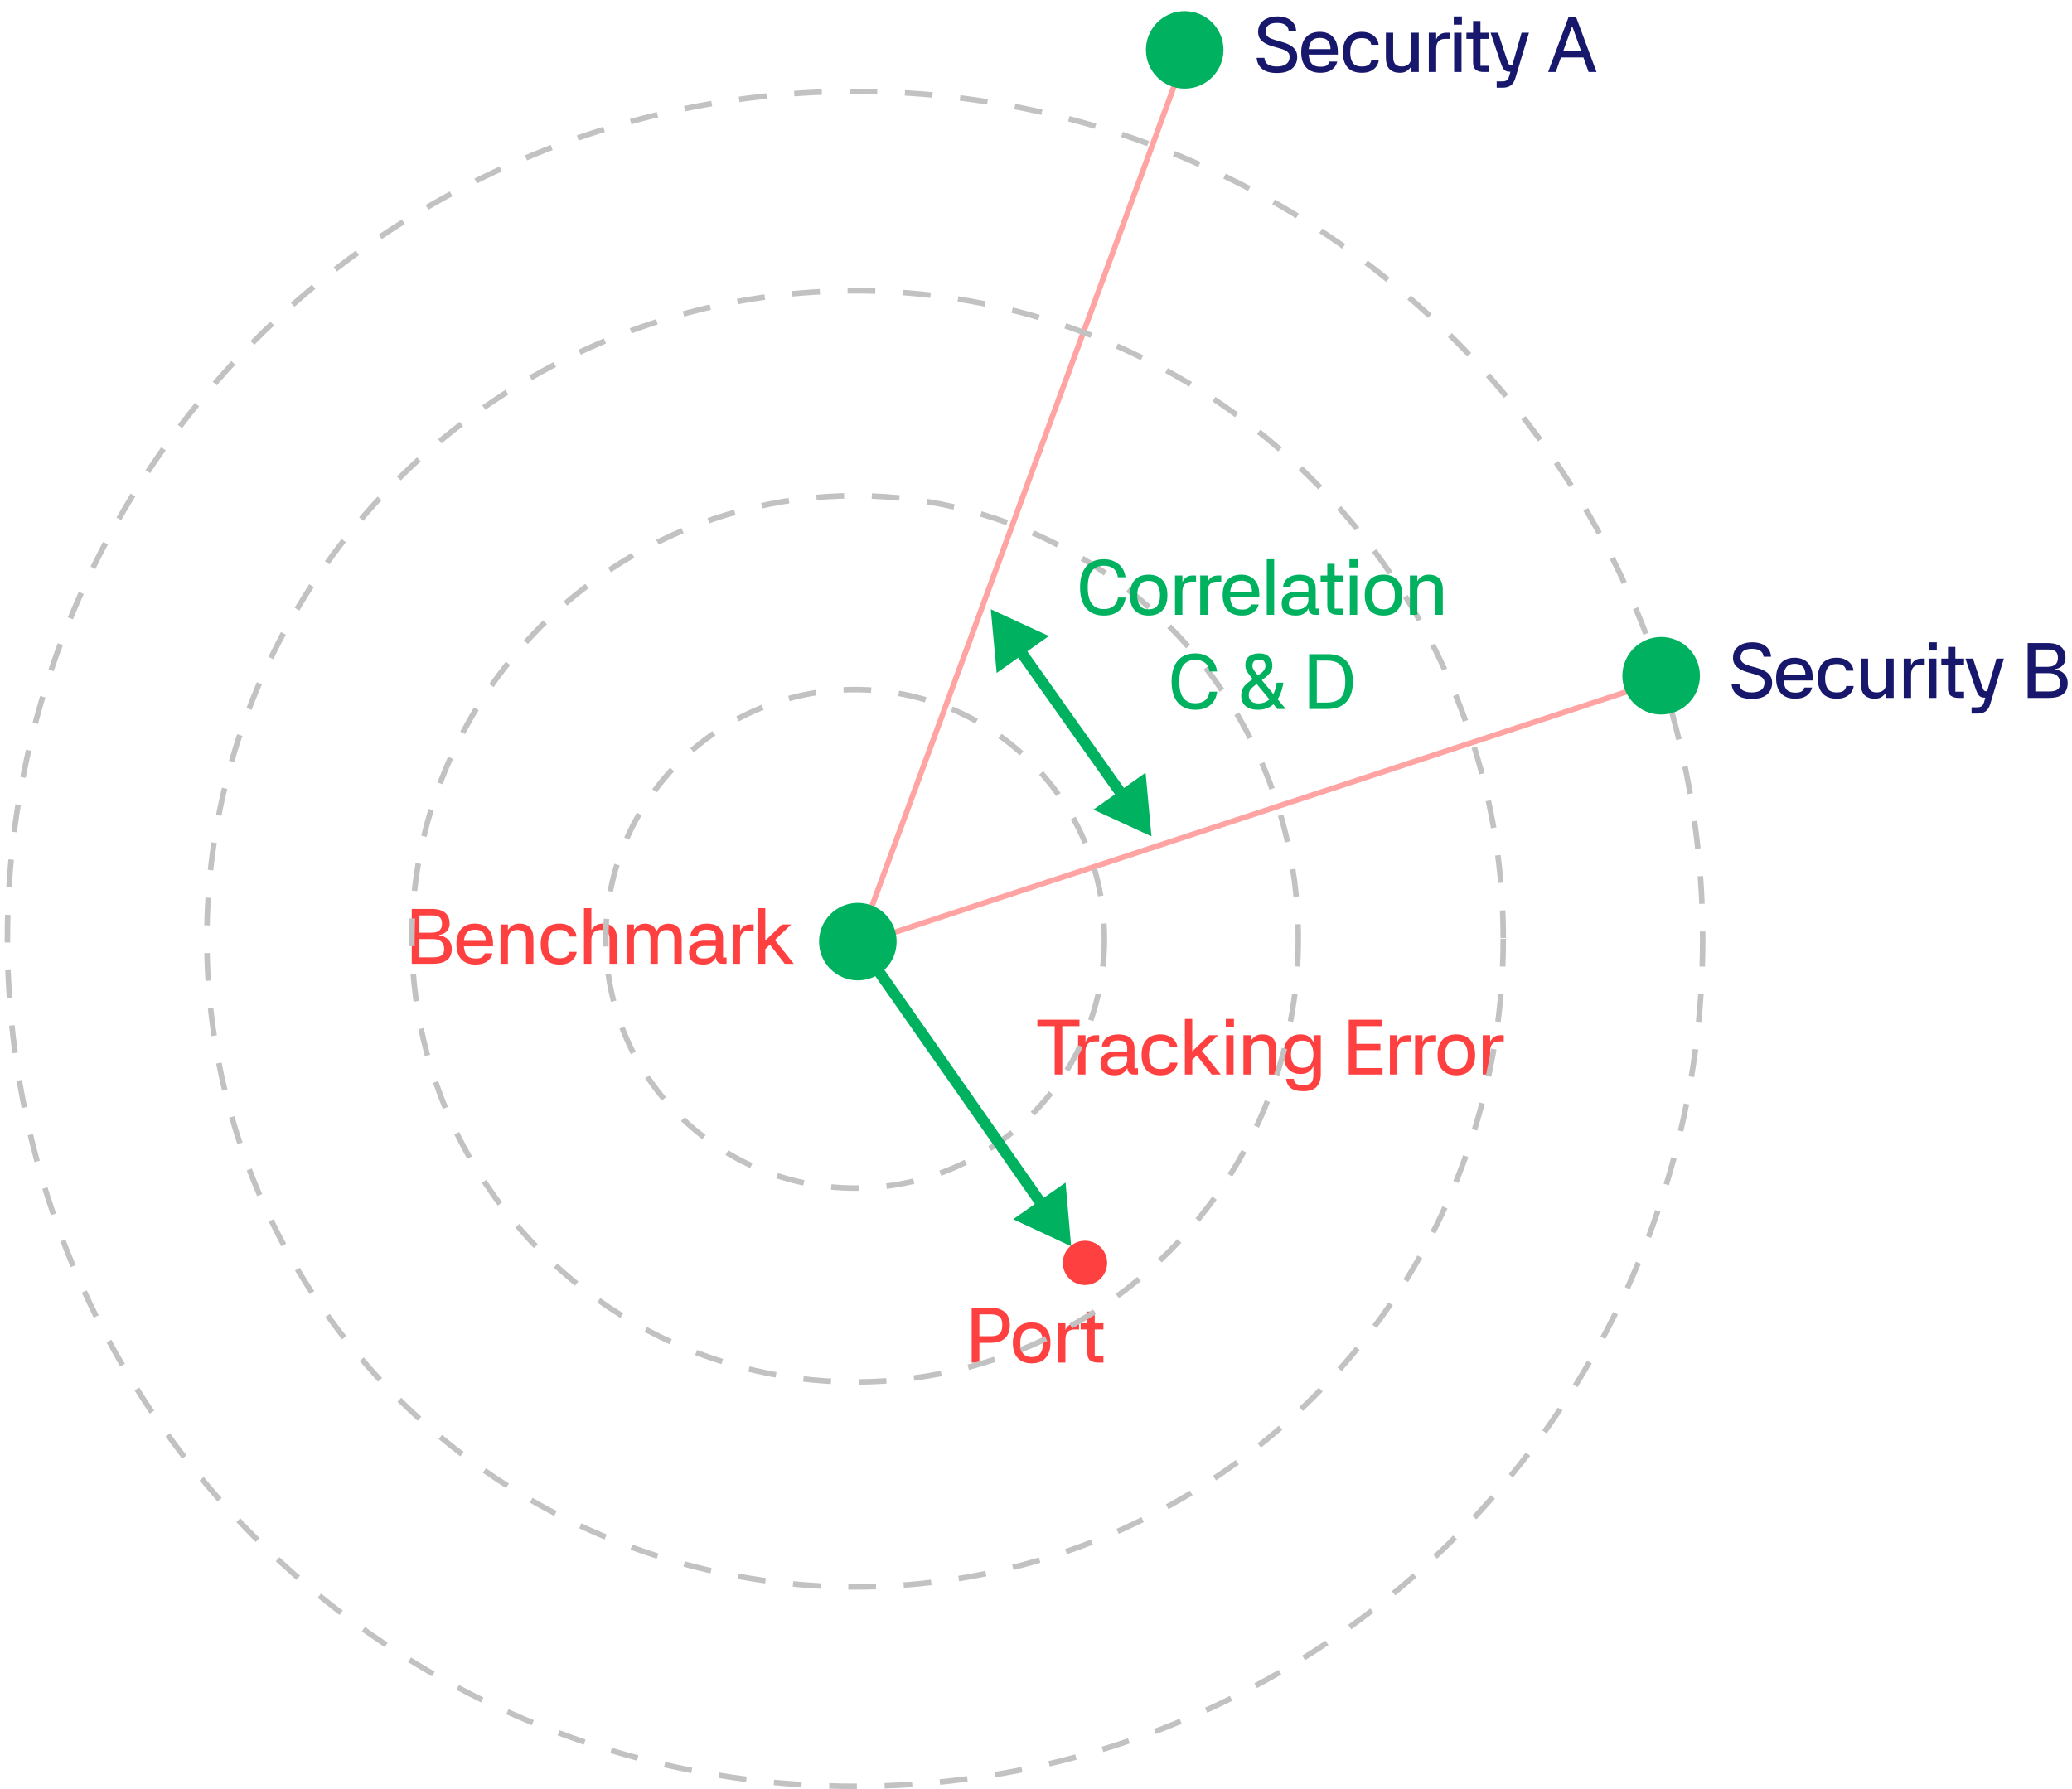 <?xml version="1.0" encoding="UTF-8"?> <svg xmlns="http://www.w3.org/2000/svg" width="374" height="323" viewBox="0 0 374 323" fill="none"><path d="M214.341 9L154.841 170.5L299.341 123" stroke="#FFA3A3"></path><path d="M232.61 5.566C232.554 5.071 232.349 4.712 231.994 4.488C231.64 4.255 231.145 4.138 230.51 4.138C229.81 4.138 229.292 4.273 228.956 4.544C228.62 4.815 228.452 5.197 228.452 5.692C228.452 6.047 228.555 6.327 228.76 6.532C228.966 6.737 229.213 6.891 229.502 6.994C229.792 7.097 230.053 7.185 230.286 7.26L231.252 7.526C231.523 7.601 231.822 7.699 232.148 7.82C232.484 7.941 232.802 8.105 233.1 8.31C233.408 8.515 233.66 8.777 233.856 9.094C234.052 9.411 234.15 9.808 234.15 10.284C234.15 11.133 233.847 11.829 233.24 12.37C232.634 12.911 231.714 13.182 230.482 13.182C229.325 13.182 228.443 12.939 227.836 12.454C227.23 11.959 226.894 11.287 226.828 10.438H228.228C228.275 11.007 228.499 11.413 228.9 11.656C229.302 11.889 229.829 12.006 230.482 12.006C231.21 12.006 231.775 11.857 232.176 11.558C232.578 11.259 232.778 10.825 232.778 10.256C232.778 9.929 232.69 9.673 232.512 9.486C232.344 9.29 232.12 9.136 231.84 9.024C231.56 8.903 231.248 8.795 230.902 8.702L229.684 8.352C228.882 8.128 228.247 7.811 227.78 7.4C227.323 6.989 227.094 6.439 227.094 5.748C227.094 5.16 227.239 4.661 227.528 4.25C227.818 3.83 228.224 3.513 228.746 3.298C229.269 3.074 229.871 2.962 230.552 2.962C231.607 2.962 232.428 3.205 233.016 3.69C233.604 4.166 233.917 4.791 233.954 5.566H232.61ZM235.575 8.87H240.167C240.157 8.161 239.989 7.647 239.663 7.33C239.345 7.003 238.874 6.84 238.249 6.84C237.539 6.84 237.021 7.055 236.695 7.484C236.368 7.904 236.205 8.543 236.205 9.402C236.205 10.279 236.363 10.942 236.681 11.39C237.007 11.829 237.563 12.048 238.347 12.048C238.879 12.048 239.261 11.969 239.495 11.81C239.728 11.642 239.891 11.413 239.985 11.124H241.371C241.24 11.721 240.918 12.207 240.405 12.58C239.891 12.953 239.205 13.14 238.347 13.14C237.208 13.14 236.345 12.818 235.757 12.174C235.169 11.521 234.875 10.611 234.875 9.444C234.875 8.249 235.169 7.335 235.757 6.7C236.345 6.065 237.175 5.748 238.249 5.748C238.846 5.748 239.387 5.869 239.873 6.112C240.358 6.355 240.745 6.747 241.035 7.288C241.333 7.82 241.483 8.529 241.483 9.416V9.85H235.561L235.575 8.87ZM245.846 13.14C244.688 13.14 243.82 12.818 243.242 12.174C242.672 11.53 242.388 10.62 242.388 9.444C242.388 8.268 242.682 7.358 243.27 6.714C243.858 6.07 244.707 5.748 245.818 5.748C246.378 5.748 246.877 5.851 247.316 6.056C247.754 6.252 248.109 6.527 248.38 6.882C248.65 7.227 248.804 7.629 248.842 8.086H247.512C247.474 7.75 247.33 7.465 247.078 7.232C246.826 6.999 246.41 6.882 245.832 6.882C245.038 6.882 244.488 7.111 244.18 7.568C243.872 8.016 243.718 8.641 243.718 9.444C243.718 10.247 243.872 10.877 244.18 11.334C244.488 11.782 245.038 12.006 245.832 12.006C246.382 12.006 246.788 11.908 247.05 11.712C247.32 11.507 247.479 11.217 247.526 10.844H248.87C248.832 11.255 248.688 11.637 248.436 11.992C248.193 12.337 247.852 12.617 247.414 12.832C246.975 13.037 246.452 13.14 245.846 13.14ZM254.762 5.902H256.092V13H254.762V11.964C254.538 12.3 254.268 12.58 253.95 12.804C253.633 13.028 253.204 13.14 252.662 13.14C251.897 13.14 251.286 12.925 250.828 12.496C250.38 12.067 250.156 11.343 250.156 10.326V5.902H251.472V10.284C251.472 10.891 251.603 11.329 251.864 11.6C252.126 11.871 252.508 12.006 253.012 12.006C253.563 12.006 253.992 11.857 254.3 11.558C254.608 11.25 254.762 10.755 254.762 10.074V5.902ZM259.233 13H257.903V5.902H259.233V7.12C259.587 6.308 260.203 5.902 261.081 5.902H261.697V7.022H260.871C259.779 7.022 259.233 7.619 259.233 8.814V13ZM263.806 5.902V13H262.476V5.902H263.806ZM262.406 2.962H263.876V4.446H262.406V2.962ZM268.794 7.022H267.226V11.88H268.794V13H267.8C267.24 13 266.783 12.874 266.428 12.622C266.073 12.37 265.896 11.922 265.896 11.278V7.022H264.692V5.902H265.896V3.788H267.226V5.902H268.794V7.022ZM274.649 5.902H275.979L273.529 14.092C273.333 14.745 273.043 15.198 272.661 15.45C272.287 15.702 271.807 15.828 271.219 15.828H270.155V14.694H271.149C271.503 14.694 271.774 14.629 271.961 14.498C272.157 14.377 272.306 14.129 272.409 13.756L274.649 5.902ZM270.407 5.902L272.017 10.788C272.147 11.189 272.255 11.455 272.339 11.586C272.432 11.717 272.563 11.782 272.731 11.782H273.683V12.958H272.577C272.25 12.958 271.989 12.907 271.793 12.804C271.597 12.701 271.424 12.524 271.275 12.272C271.135 12.011 270.985 11.647 270.827 11.18L269.049 5.902H270.407ZM283.822 4.824H283.738L280.812 13H279.44L283.122 3.102H284.494L288.176 13H286.748L283.822 4.824ZM286.314 10.368H281.26V9.164H286.314V10.368Z" fill="#17176C"></path><path d="M74.324 164.102H77.964C78.738 164.102 79.359 164.219 79.826 164.452C80.292 164.676 80.628 164.984 80.834 165.376C81.048 165.768 81.156 166.221 81.156 166.734C81.156 167.173 81.058 167.541 80.862 167.84C80.675 168.129 80.437 168.353 80.148 168.512C79.868 168.661 79.578 168.759 79.28 168.806V168.89C79.606 168.899 79.942 168.997 80.288 169.184C80.642 169.361 80.941 169.632 81.184 169.996C81.426 170.351 81.548 170.803 81.548 171.354C81.548 171.867 81.44 172.325 81.226 172.726C81.011 173.118 80.647 173.431 80.134 173.664C79.63 173.888 78.944 174 78.076 174H74.324V164.102ZM78.062 172.838C78.64 172.838 79.079 172.777 79.378 172.656C79.686 172.535 79.896 172.362 80.008 172.138C80.12 171.905 80.176 171.629 80.176 171.312C80.176 170.789 80.012 170.365 79.686 170.038C79.368 169.702 78.85 169.534 78.132 169.534H75.71V172.838H78.062ZM77.908 168.386C79.158 168.386 79.784 167.845 79.784 166.762C79.784 166.454 79.732 166.188 79.63 165.964C79.536 165.74 79.354 165.567 79.084 165.446C78.822 165.325 78.444 165.264 77.95 165.264H75.71V168.386H77.908ZM83.085 169.87H87.677C87.668 169.161 87.5 168.647 87.173 168.33C86.856 168.003 86.384 167.84 85.759 167.84C85.05 167.84 84.532 168.055 84.205 168.484C83.878 168.904 83.715 169.543 83.715 170.402C83.715 171.279 83.874 171.942 84.191 172.39C84.518 172.829 85.073 173.048 85.857 173.048C86.389 173.048 86.772 172.969 87.005 172.81C87.238 172.642 87.402 172.413 87.495 172.124H88.881C88.75 172.721 88.428 173.207 87.915 173.58C87.402 173.953 86.716 174.14 85.857 174.14C84.718 174.14 83.855 173.818 83.267 173.174C82.679 172.521 82.385 171.611 82.385 170.444C82.385 169.249 82.679 168.335 83.267 167.7C83.855 167.065 84.686 166.748 85.759 166.748C86.356 166.748 86.898 166.869 87.383 167.112C87.868 167.355 88.256 167.747 88.545 168.288C88.844 168.82 88.993 169.529 88.993 170.416V170.85H83.071L83.085 169.87ZM91.676 174H90.346V166.902H91.676V167.924C91.9 167.579 92.171 167.299 92.488 167.084C92.805 166.86 93.235 166.748 93.776 166.748C94.541 166.748 95.148 166.963 95.596 167.392C96.053 167.812 96.282 168.535 96.282 169.562V174H94.952V169.604C94.952 168.988 94.821 168.549 94.56 168.288C94.308 168.017 93.93 167.882 93.426 167.882C92.875 167.882 92.446 168.036 92.138 168.344C91.83 168.643 91.676 169.133 91.676 169.814V174ZM101.06 174.14C99.903 174.14 99.035 173.818 98.456 173.174C97.887 172.53 97.602 171.62 97.602 170.444C97.602 169.268 97.896 168.358 98.484 167.714C99.072 167.07 99.922 166.748 101.032 166.748C101.592 166.748 102.092 166.851 102.53 167.056C102.969 167.252 103.324 167.527 103.594 167.882C103.865 168.227 104.019 168.629 104.056 169.086H102.726C102.689 168.75 102.544 168.465 102.292 168.232C102.04 167.999 101.625 167.882 101.046 167.882C100.253 167.882 99.702 168.111 99.394 168.568C99.086 169.016 98.932 169.641 98.932 170.444C98.932 171.247 99.086 171.877 99.394 172.334C99.702 172.782 100.253 173.006 101.046 173.006C101.597 173.006 102.003 172.908 102.264 172.712C102.535 172.507 102.694 172.217 102.74 171.844H104.084C104.047 172.255 103.902 172.637 103.65 172.992C103.408 173.337 103.067 173.617 102.628 173.832C102.19 174.037 101.667 174.14 101.06 174.14ZM106.743 174H105.413V163.962H106.743V167.924C106.967 167.579 107.233 167.299 107.541 167.084C107.858 166.86 108.288 166.748 108.829 166.748C109.622 166.748 110.238 166.963 110.677 167.392C111.125 167.812 111.349 168.521 111.349 169.52V174H110.019V169.534C110.019 168.955 109.888 168.535 109.627 168.274C109.366 168.013 108.983 167.882 108.479 167.882C107.928 167.882 107.499 168.031 107.191 168.33C106.892 168.629 106.743 169.1 106.743 169.744V174ZM113.104 166.902H114.434L114.42 167.91C114.905 167.145 115.568 166.762 116.408 166.762C117.481 166.762 118.167 167.215 118.466 168.12H118.522C118.979 167.215 119.698 166.762 120.678 166.762C121.126 166.762 121.527 166.851 121.882 167.028C122.246 167.205 122.53 167.499 122.736 167.91C122.941 168.311 123.044 168.862 123.044 169.562V174H121.714V169.604C121.714 168.979 121.597 168.54 121.364 168.288C121.13 168.027 120.766 167.896 120.272 167.896C119.786 167.896 119.408 168.045 119.138 168.344C118.867 168.643 118.732 169.133 118.732 169.814V174H117.416V169.604C117.416 168.969 117.299 168.526 117.066 168.274C116.832 168.022 116.482 167.896 116.016 167.896C115.502 167.896 115.106 168.045 114.826 168.344C114.555 168.643 114.42 169.133 114.42 169.814L114.434 174H113.104V166.902ZM131.141 174H130.343C129.578 174 129.191 173.473 129.181 172.418L129.349 172.488C129.2 172.955 128.939 173.347 128.565 173.664C128.192 173.981 127.641 174.14 126.913 174.14C126.101 174.14 125.476 173.967 125.037 173.622C124.599 173.267 124.379 172.712 124.379 171.956C124.379 171.405 124.515 170.976 124.785 170.668C125.056 170.36 125.401 170.145 125.821 170.024C126.241 169.893 126.68 169.828 127.137 169.828H129.195V169.198C129.195 168.731 129.069 168.391 128.817 168.176C128.575 167.952 128.159 167.84 127.571 167.84C127.058 167.84 126.675 167.929 126.423 168.106C126.171 168.274 126.017 168.549 125.961 168.932H124.631C124.706 168.223 125.014 167.681 125.555 167.308C126.106 166.935 126.792 166.748 127.613 166.748C127.949 166.748 128.285 166.785 128.621 166.86C128.967 166.925 129.279 167.051 129.559 167.238C129.849 167.425 130.077 167.686 130.245 168.022C130.423 168.358 130.511 168.787 130.511 169.31V172.866H131.141V174ZM125.667 171.97C125.667 172.343 125.779 172.619 126.003 172.796C126.227 172.964 126.573 173.048 127.039 173.048C127.702 173.048 128.225 172.894 128.607 172.586C128.999 172.269 129.195 171.863 129.195 171.368V170.808H127.151C126.162 170.808 125.667 171.195 125.667 171.97ZM133.575 174H132.245V166.902H133.575V168.12C133.929 167.308 134.545 166.902 135.423 166.902H136.039V168.022H135.213C134.121 168.022 133.575 168.619 133.575 169.814V174ZM139.549 169.296L143.287 174H141.649L138.611 170.094L139.549 169.296ZM138.135 174H136.805V163.962H138.135V174ZM137.799 170.15L141.159 166.902H142.825L137.813 171.648L137.799 170.15Z" fill="#FF4040"></path><path d="M175.393 236.102H178.795C179.654 236.102 180.335 236.242 180.839 236.522C181.353 236.793 181.721 237.166 181.945 237.642C182.169 238.109 182.281 238.645 182.281 239.252C182.281 239.849 182.169 240.391 181.945 240.876C181.721 241.352 181.357 241.73 180.853 242.01C180.349 242.29 179.668 242.43 178.809 242.43H176.779V246H175.393V236.102ZM178.753 241.24C179.351 241.24 179.803 241.161 180.111 241.002C180.419 240.843 180.629 240.615 180.741 240.316C180.853 240.017 180.909 239.663 180.909 239.252C180.909 238.832 180.853 238.477 180.741 238.188C180.639 237.899 180.429 237.679 180.111 237.53C179.803 237.371 179.346 237.292 178.739 237.292H176.779V241.24H178.753ZM186.214 246.14C185.14 246.14 184.305 245.823 183.708 245.188C183.12 244.553 182.826 243.643 182.826 242.458C182.826 241.273 183.12 240.358 183.708 239.714C184.305 239.07 185.14 238.748 186.214 238.748C187.278 238.748 188.108 239.07 188.706 239.714C189.303 240.349 189.602 241.263 189.602 242.458C189.602 243.653 189.303 244.567 188.706 245.202C188.118 245.827 187.287 246.14 186.214 246.14ZM186.214 245.006C186.932 245.006 187.455 244.787 187.782 244.348C188.108 243.9 188.272 243.27 188.272 242.458C188.272 241.646 188.108 241.016 187.782 240.568C187.455 240.111 186.932 239.882 186.214 239.882C185.495 239.882 184.972 240.111 184.646 240.568C184.319 241.016 184.156 241.646 184.156 242.458C184.156 243.27 184.319 243.9 184.646 244.348C184.972 244.787 185.495 245.006 186.214 245.006ZM192.308 246H190.978V238.902H192.308V240.12C192.663 239.308 193.279 238.902 194.156 238.902H194.772V240.022H193.946C192.854 240.022 192.308 240.619 192.308 241.814V246ZM199.169 240.022H197.601V244.88H199.169V246H198.175C197.615 246 197.158 245.874 196.803 245.622C196.448 245.37 196.271 244.922 196.271 244.278V240.022H195.067V238.902H196.271V236.788H197.601V238.902H199.169V240.022Z" fill="#FF4040"></path><path d="M187.249 184.102H194.851V185.264H191.743V194H190.371V185.264H187.249V184.102ZM195.93 194H194.6V186.902H195.93V188.12C196.285 187.308 196.901 186.902 197.778 186.902H198.394V188.022H197.568C196.476 188.022 195.93 188.619 195.93 189.814V194ZM205.406 194H204.608C203.842 194 203.455 193.473 203.446 192.418L203.614 192.488C203.464 192.955 203.203 193.347 202.83 193.664C202.456 193.981 201.906 194.14 201.178 194.14C200.366 194.14 199.74 193.967 199.302 193.622C198.863 193.267 198.644 192.712 198.644 191.956C198.644 191.405 198.779 190.976 199.05 190.668C199.32 190.36 199.666 190.145 200.086 190.024C200.506 189.893 200.944 189.828 201.402 189.828H203.46V189.198C203.46 188.731 203.334 188.391 203.082 188.176C202.839 187.952 202.424 187.84 201.836 187.84C201.322 187.84 200.94 187.929 200.688 188.106C200.436 188.274 200.282 188.549 200.226 188.932H198.896C198.97 188.223 199.278 187.681 199.82 187.308C200.37 186.935 201.056 186.748 201.878 186.748C202.214 186.748 202.55 186.785 202.886 186.86C203.231 186.925 203.544 187.051 203.824 187.238C204.113 187.425 204.342 187.686 204.51 188.022C204.687 188.358 204.776 188.787 204.776 189.31V192.866H205.406V194ZM199.932 191.97C199.932 192.343 200.044 192.619 200.268 192.796C200.492 192.964 200.837 193.048 201.304 193.048C201.966 193.048 202.489 192.894 202.872 192.586C203.264 192.269 203.46 191.863 203.46 191.368V190.808H201.416C200.426 190.808 199.932 191.195 199.932 191.97ZM209.519 194.14C208.362 194.14 207.494 193.818 206.915 193.174C206.346 192.53 206.061 191.62 206.061 190.444C206.061 189.268 206.355 188.358 206.943 187.714C207.531 187.07 208.38 186.748 209.491 186.748C210.051 186.748 210.55 186.851 210.989 187.056C211.428 187.252 211.782 187.527 212.053 187.882C212.324 188.227 212.478 188.629 212.515 189.086H211.185C211.148 188.75 211.003 188.465 210.751 188.232C210.499 187.999 210.084 187.882 209.505 187.882C208.712 187.882 208.161 188.111 207.853 188.568C207.545 189.016 207.391 189.641 207.391 190.444C207.391 191.247 207.545 191.877 207.853 192.334C208.161 192.782 208.712 193.006 209.505 193.006C210.056 193.006 210.462 192.908 210.723 192.712C210.994 192.507 211.152 192.217 211.199 191.844H212.543C212.506 192.255 212.361 192.637 212.109 192.992C211.866 193.337 211.526 193.617 211.087 193.832C210.648 194.037 210.126 194.14 209.519 194.14ZM216.616 189.296L220.354 194H218.716L215.678 190.094L216.616 189.296ZM215.202 194H213.872V183.962H215.202V194ZM214.866 190.15L218.226 186.902H219.892L214.88 191.648L214.866 190.15ZM222.66 186.902V194H221.33V186.902H222.66ZM221.26 183.962H222.73V185.446H221.26V183.962ZM225.771 194H224.441V186.902H225.771V187.924C225.995 187.579 226.265 187.299 226.583 187.084C226.9 186.86 227.329 186.748 227.871 186.748C228.636 186.748 229.243 186.963 229.691 187.392C230.148 187.812 230.377 188.535 230.377 189.562V194H229.047V189.604C229.047 188.988 228.916 188.549 228.655 188.288C228.403 188.017 228.025 187.882 227.521 187.882C226.97 187.882 226.541 188.036 226.233 188.344C225.925 188.643 225.771 189.133 225.771 189.814V194ZM234.777 193.902C233.816 193.902 233.06 193.594 232.509 192.978C231.968 192.362 231.697 191.48 231.697 190.332C231.697 189.147 231.972 188.255 232.523 187.658C233.083 187.051 233.834 186.748 234.777 186.748C235.421 186.748 235.944 186.907 236.345 187.224C236.746 187.541 237.04 187.971 237.227 188.512C237.414 189.053 237.507 189.66 237.507 190.332C237.507 190.995 237.414 191.597 237.227 192.138C237.04 192.679 236.746 193.109 236.345 193.426C235.944 193.743 235.421 193.902 234.777 193.902ZM235.085 192.782C235.785 192.782 236.289 192.563 236.597 192.124C236.914 191.685 237.073 191.088 237.073 190.332C237.073 189.567 236.914 188.965 236.597 188.526C236.289 188.087 235.785 187.868 235.085 187.868C234.357 187.868 233.83 188.087 233.503 188.526C233.186 188.965 233.027 189.567 233.027 190.332C233.027 191.088 233.186 191.685 233.503 192.124C233.83 192.563 234.357 192.782 235.085 192.782ZM237.101 186.902H238.403V194H237.073V188.568L237.101 188.456V186.902ZM238.403 193.79C238.412 194.863 238.165 195.666 237.661 196.198C237.157 196.739 236.364 197.01 235.281 197.01C234.198 197.01 233.419 196.809 232.943 196.408C232.476 196.007 232.21 195.465 232.145 194.784H233.531C233.559 195.027 233.62 195.232 233.713 195.4C233.806 195.568 233.974 195.689 234.217 195.764C234.46 195.848 234.814 195.89 235.281 195.89C235.785 195.89 236.163 195.815 236.415 195.666C236.676 195.517 236.854 195.288 236.947 194.98C237.04 194.672 237.082 194.275 237.073 193.79H238.403ZM243.454 184.102H249.488V185.264H244.84V188.456H249.166V189.604H244.84V192.838H249.558V194H243.454V184.102ZM252.213 194H250.883V186.902H252.213V188.12C252.568 187.308 253.184 186.902 254.061 186.902H254.677V188.022H253.851C252.759 188.022 252.213 188.619 252.213 189.814V194ZM256.759 194H255.429V186.902H256.759V188.12C257.114 187.308 257.73 186.902 258.607 186.902H259.223V188.022H258.397C257.305 188.022 256.759 188.619 256.759 189.814V194ZM262.874 194.14C261.801 194.14 260.966 193.823 260.368 193.188C259.78 192.553 259.486 191.643 259.486 190.458C259.486 189.273 259.78 188.358 260.368 187.714C260.966 187.07 261.801 186.748 262.874 186.748C263.938 186.748 264.769 187.07 265.366 187.714C265.964 188.349 266.262 189.263 266.262 190.458C266.262 191.653 265.964 192.567 265.366 193.202C264.778 193.827 263.948 194.14 262.874 194.14ZM262.874 193.006C263.593 193.006 264.116 192.787 264.442 192.348C264.769 191.9 264.932 191.27 264.932 190.458C264.932 189.646 264.769 189.016 264.442 188.568C264.116 188.111 263.593 187.882 262.874 187.882C262.156 187.882 261.633 188.111 261.306 188.568C260.98 189.016 260.816 189.646 260.816 190.458C260.816 191.27 260.98 191.9 261.306 192.348C261.633 192.787 262.156 193.006 262.874 193.006ZM268.969 194H267.639V186.902H268.969V188.12C269.324 187.308 269.94 186.902 270.817 186.902H271.433V188.022H270.607C269.515 188.022 268.969 188.619 268.969 189.814V194Z" fill="#FF4040"></path><path d="M318.329 118.566C318.273 118.071 318.068 117.712 317.713 117.488C317.359 117.255 316.864 117.138 316.229 117.138C315.529 117.138 315.011 117.273 314.675 117.544C314.339 117.815 314.171 118.197 314.171 118.692C314.171 119.047 314.274 119.327 314.479 119.532C314.685 119.737 314.932 119.891 315.221 119.994C315.511 120.097 315.772 120.185 316.005 120.26L316.971 120.526C317.242 120.601 317.541 120.699 317.867 120.82C318.203 120.941 318.521 121.105 318.819 121.31C319.127 121.515 319.379 121.777 319.575 122.094C319.771 122.411 319.869 122.808 319.869 123.284C319.869 124.133 319.566 124.829 318.959 125.37C318.353 125.911 317.433 126.182 316.201 126.182C315.044 126.182 314.162 125.939 313.555 125.454C312.949 124.959 312.613 124.287 312.547 123.438H313.947C313.994 124.007 314.218 124.413 314.619 124.656C315.021 124.889 315.548 125.006 316.201 125.006C316.929 125.006 317.494 124.857 317.895 124.558C318.297 124.259 318.497 123.825 318.497 123.256C318.497 122.929 318.409 122.673 318.231 122.486C318.063 122.29 317.839 122.136 317.559 122.024C317.279 121.903 316.967 121.795 316.621 121.702L315.403 121.352C314.601 121.128 313.966 120.811 313.499 120.4C313.042 119.989 312.813 119.439 312.813 118.748C312.813 118.16 312.958 117.661 313.247 117.25C313.537 116.83 313.943 116.513 314.465 116.298C314.988 116.074 315.59 115.962 316.271 115.962C317.326 115.962 318.147 116.205 318.735 116.69C319.323 117.166 319.636 117.791 319.673 118.566H318.329ZM321.293 121.87H325.885C325.876 121.161 325.708 120.647 325.381 120.33C325.064 120.003 324.593 119.84 323.967 119.84C323.258 119.84 322.74 120.055 322.413 120.484C322.087 120.904 321.923 121.543 321.923 122.402C321.923 123.279 322.082 123.942 322.399 124.39C322.726 124.829 323.281 125.048 324.065 125.048C324.597 125.048 324.98 124.969 325.213 124.81C325.447 124.642 325.61 124.413 325.703 124.124H327.089C326.959 124.721 326.637 125.207 326.123 125.58C325.61 125.953 324.924 126.14 324.065 126.14C322.927 126.14 322.063 125.818 321.475 125.174C320.887 124.521 320.593 123.611 320.593 122.444C320.593 121.249 320.887 120.335 321.475 119.7C322.063 119.065 322.894 118.748 323.967 118.748C324.565 118.748 325.106 118.869 325.591 119.112C326.077 119.355 326.464 119.747 326.753 120.288C327.052 120.82 327.201 121.529 327.201 122.416V122.85H321.279L321.293 121.87ZM331.564 126.14C330.407 126.14 329.539 125.818 328.96 125.174C328.391 124.53 328.106 123.62 328.106 122.444C328.106 121.268 328.4 120.358 328.988 119.714C329.576 119.07 330.426 118.748 331.536 118.748C332.096 118.748 332.596 118.851 333.034 119.056C333.473 119.252 333.828 119.527 334.098 119.882C334.369 120.227 334.523 120.629 334.56 121.086H333.23C333.193 120.75 333.048 120.465 332.796 120.232C332.544 119.999 332.129 119.882 331.55 119.882C330.757 119.882 330.206 120.111 329.898 120.568C329.59 121.016 329.436 121.641 329.436 122.444C329.436 123.247 329.59 123.877 329.898 124.334C330.206 124.782 330.757 125.006 331.55 125.006C332.101 125.006 332.507 124.908 332.768 124.712C333.039 124.507 333.198 124.217 333.244 123.844H334.588C334.551 124.255 334.406 124.637 334.154 124.992C333.912 125.337 333.571 125.617 333.132 125.832C332.694 126.037 332.171 126.14 331.564 126.14ZM340.481 118.902H341.811V126H340.481V124.964C340.257 125.3 339.986 125.58 339.669 125.804C339.352 126.028 338.922 126.14 338.381 126.14C337.616 126.14 337.004 125.925 336.547 125.496C336.099 125.067 335.875 124.343 335.875 123.326V118.902H337.191V123.284C337.191 123.891 337.322 124.329 337.583 124.6C337.844 124.871 338.227 125.006 338.731 125.006C339.282 125.006 339.711 124.857 340.019 124.558C340.327 124.25 340.481 123.755 340.481 123.074V118.902ZM344.951 126H343.621V118.902H344.951V120.12C345.306 119.308 345.922 118.902 346.799 118.902H347.415V120.022H346.589C345.497 120.022 344.951 120.619 344.951 121.814V126ZM349.525 118.902V126H348.195V118.902H349.525ZM348.125 115.962H349.595V117.446H348.125V115.962ZM354.513 120.022H352.945V124.88H354.513V126H353.519C352.959 126 352.501 125.874 352.147 125.622C351.792 125.37 351.615 124.922 351.615 124.278V120.022H350.411V118.902H351.615V116.788H352.945V118.902H354.513V120.022ZM360.367 118.902H361.697L359.247 127.092C359.051 127.745 358.762 128.198 358.379 128.45C358.006 128.702 357.525 128.828 356.937 128.828H355.873V127.694H356.867C357.222 127.694 357.493 127.629 357.679 127.498C357.875 127.377 358.025 127.129 358.127 126.756L360.367 118.902ZM356.125 118.902L357.735 123.788C357.866 124.189 357.973 124.455 358.057 124.586C358.151 124.717 358.281 124.782 358.449 124.782H359.401V125.958H358.295C357.969 125.958 357.707 125.907 357.511 125.804C357.315 125.701 357.143 125.524 356.993 125.272C356.853 125.011 356.704 124.647 356.545 124.18L354.767 118.902H356.125ZM365.998 116.102H369.638C370.413 116.102 371.034 116.219 371.5 116.452C371.967 116.676 372.303 116.984 372.508 117.376C372.723 117.768 372.83 118.221 372.83 118.734C372.83 119.173 372.732 119.541 372.536 119.84C372.35 120.129 372.112 120.353 371.822 120.512C371.542 120.661 371.253 120.759 370.954 120.806V120.89C371.281 120.899 371.617 120.997 371.962 121.184C372.317 121.361 372.616 121.632 372.858 121.996C373.101 122.351 373.222 122.803 373.222 123.354C373.222 123.867 373.115 124.325 372.9 124.726C372.686 125.118 372.322 125.431 371.808 125.664C371.304 125.888 370.618 126 369.75 126H365.998V116.102ZM369.736 124.838C370.315 124.838 370.754 124.777 371.052 124.656C371.36 124.535 371.57 124.362 371.682 124.138C371.794 123.905 371.85 123.629 371.85 123.312C371.85 122.789 371.687 122.365 371.36 122.038C371.043 121.702 370.525 121.534 369.806 121.534H367.384V124.838H369.736ZM369.582 120.386C370.833 120.386 371.458 119.845 371.458 118.762C371.458 118.454 371.407 118.188 371.304 117.964C371.211 117.74 371.029 117.567 370.758 117.446C370.497 117.325 370.119 117.264 369.624 117.264H367.384V120.386H369.582Z" fill="#17176C"></path><circle cx="154.341" cy="169.5" r="153" stroke="#C2C2C2" stroke-dasharray="5 5"></circle><circle cx="154.341" cy="169.5" r="117" stroke="#C2C2C2" stroke-dasharray="5 5"></circle><circle cx="154.341" cy="169.5" r="80" stroke="#C2C2C2" stroke-dasharray="5 5"></circle><circle cx="154.341" cy="169.5" r="45" stroke="#C2C2C2" stroke-dasharray="5 5"></circle><circle cx="154.841" cy="170" r="7" fill="#00B25F"></circle><circle cx="213.841" cy="9" r="7" fill="#00B25F"></circle><circle cx="299.841" cy="122" r="7" fill="#00B25F"></circle><path d="M193.341 225L192.337 213.497L182.877 220.119L193.341 225ZM154.841 170L154.022 170.573L187.361 218.2L188.18 217.627L189 217.053L155.661 169.427L154.841 170Z" fill="#00B25F"></path><path d="M178.841 110L179.903 121.498L189.33 114.83L178.841 110ZM207.841 151L206.78 139.502L197.353 146.17L207.841 151ZM184.039 117.348L183.222 117.925L201.828 144.23L202.644 143.652L203.461 143.075L184.855 116.77L184.039 117.348Z" fill="#00B25F"></path><circle cx="195.841" cy="228" r="4" fill="#FF4040"></circle><path d="M201.787 104.224C201.675 103.505 201.4 102.978 200.961 102.642C200.532 102.306 199.958 102.138 199.239 102.138C198.287 102.138 197.564 102.46 197.069 103.104C196.584 103.748 196.341 104.728 196.341 106.044C196.341 108.657 197.307 109.964 199.239 109.964C199.958 109.964 200.532 109.796 200.961 109.46C201.4 109.115 201.68 108.587 201.801 107.878H203.173C203.033 108.933 202.618 109.74 201.927 110.3C201.246 110.86 200.35 111.14 199.239 111.14C197.886 111.14 196.831 110.706 196.075 109.838C195.328 108.961 194.955 107.696 194.955 106.044C194.955 104.392 195.328 103.132 196.075 102.264C196.831 101.396 197.886 100.962 199.239 100.962C200.275 100.962 201.148 101.242 201.857 101.802C202.576 102.353 203.01 103.16 203.159 104.224H201.787ZM207.33 111.14C206.257 111.14 205.422 110.823 204.824 110.188C204.236 109.553 203.942 108.643 203.942 107.458C203.942 106.273 204.236 105.358 204.824 104.714C205.422 104.07 206.257 103.748 207.33 103.748C208.394 103.748 209.225 104.07 209.822 104.714C210.42 105.349 210.718 106.263 210.718 107.458C210.718 108.653 210.42 109.567 209.822 110.202C209.234 110.827 208.404 111.14 207.33 111.14ZM207.33 110.006C208.049 110.006 208.572 109.787 208.898 109.348C209.225 108.9 209.388 108.27 209.388 107.458C209.388 106.646 209.225 106.016 208.898 105.568C208.572 105.111 208.049 104.882 207.33 104.882C206.612 104.882 206.089 105.111 205.762 105.568C205.436 106.016 205.272 106.646 205.272 107.458C205.272 108.27 205.436 108.9 205.762 109.348C206.089 109.787 206.612 110.006 207.33 110.006ZM213.425 111H212.095V103.902H213.425V105.12C213.779 104.308 214.395 103.902 215.273 103.902H215.889V105.022H215.063C213.971 105.022 213.425 105.619 213.425 106.814V111ZM217.971 111H216.641V103.902H217.971V105.12C218.326 104.308 218.942 103.902 219.819 103.902H220.435V105.022H219.609C218.517 105.022 217.971 105.619 217.971 106.814V111ZM221.398 106.87H225.99C225.981 106.161 225.813 105.647 225.486 105.33C225.169 105.003 224.697 104.84 224.072 104.84C223.363 104.84 222.845 105.055 222.518 105.484C222.191 105.904 222.028 106.543 222.028 107.402C222.028 108.279 222.187 108.942 222.504 109.39C222.831 109.829 223.386 110.048 224.17 110.048C224.702 110.048 225.085 109.969 225.318 109.81C225.551 109.642 225.715 109.413 225.808 109.124H227.194C227.063 109.721 226.741 110.207 226.228 110.58C225.715 110.953 225.029 111.14 224.17 111.14C223.031 111.14 222.168 110.818 221.58 110.174C220.992 109.521 220.698 108.611 220.698 107.444C220.698 106.249 220.992 105.335 221.58 104.7C222.168 104.065 222.999 103.748 224.072 103.748C224.669 103.748 225.211 103.869 225.696 104.112C226.181 104.355 226.569 104.747 226.858 105.288C227.157 105.82 227.306 106.529 227.306 107.416V107.85H221.384L221.398 106.87ZM229.989 111H228.659V100.962H229.989V111ZM238.111 111H237.313C236.547 111 236.16 110.473 236.151 109.418L236.319 109.488C236.169 109.955 235.908 110.347 235.535 110.664C235.161 110.981 234.611 111.14 233.883 111.14C233.071 111.14 232.445 110.967 232.007 110.622C231.568 110.267 231.349 109.712 231.349 108.956C231.349 108.405 231.484 107.976 231.755 107.668C232.025 107.36 232.371 107.145 232.791 107.024C233.211 106.893 233.649 106.828 234.107 106.828H236.165V106.198C236.165 105.731 236.039 105.391 235.787 105.176C235.544 104.952 235.129 104.84 234.541 104.84C234.027 104.84 233.645 104.929 233.393 105.106C233.141 105.274 232.987 105.549 232.931 105.932H231.601C231.675 105.223 231.983 104.681 232.525 104.308C233.075 103.935 233.761 103.748 234.583 103.748C234.919 103.748 235.255 103.785 235.591 103.86C235.936 103.925 236.249 104.051 236.529 104.238C236.818 104.425 237.047 104.686 237.215 105.022C237.392 105.358 237.481 105.787 237.481 106.31V109.866H238.111V111ZM232.637 108.97C232.637 109.343 232.749 109.619 232.973 109.796C233.197 109.964 233.542 110.048 234.009 110.048C234.671 110.048 235.194 109.894 235.577 109.586C235.969 109.269 236.165 108.863 236.165 108.368V107.808H234.121C233.131 107.808 232.637 108.195 232.637 108.97ZM242.476 105.022H240.908V109.88H242.476V111H241.482C240.922 111 240.465 110.874 240.11 110.622C239.756 110.37 239.578 109.922 239.578 109.278V105.022H238.374V103.902H239.578V101.788H240.908V103.902H242.476V105.022ZM244.981 103.902V111H243.651V103.902H244.981ZM243.581 100.962H245.051V102.446H243.581V100.962ZM249.729 111.14C248.656 111.14 247.82 110.823 247.223 110.188C246.635 109.553 246.341 108.643 246.341 107.458C246.341 106.273 246.635 105.358 247.223 104.714C247.82 104.07 248.656 103.748 249.729 103.748C250.793 103.748 251.624 104.07 252.221 104.714C252.818 105.349 253.117 106.263 253.117 107.458C253.117 108.653 252.818 109.567 252.221 110.202C251.633 110.827 250.802 111.14 249.729 111.14ZM249.729 110.006C250.448 110.006 250.97 109.787 251.297 109.348C251.624 108.9 251.787 108.27 251.787 107.458C251.787 106.646 251.624 106.016 251.297 105.568C250.97 105.111 250.448 104.882 249.729 104.882C249.01 104.882 248.488 105.111 248.161 105.568C247.834 106.016 247.671 106.646 247.671 107.458C247.671 108.27 247.834 108.9 248.161 109.348C248.488 109.787 249.01 110.006 249.729 110.006ZM255.823 111H254.493V103.902H255.823V104.924C256.047 104.579 256.318 104.299 256.635 104.084C256.953 103.86 257.382 103.748 257.923 103.748C258.689 103.748 259.295 103.963 259.743 104.392C260.201 104.812 260.429 105.535 260.429 106.562V111H259.099V106.604C259.099 105.988 258.969 105.549 258.707 105.288C258.455 105.017 258.077 104.882 257.573 104.882C257.023 104.882 256.593 105.036 256.285 105.344C255.977 105.643 255.823 106.133 255.823 106.814V111ZM218.31 121.224C218.198 120.505 217.923 119.978 217.484 119.642C217.055 119.306 216.481 119.138 215.762 119.138C214.81 119.138 214.087 119.46 213.592 120.104C213.107 120.748 212.864 121.728 212.864 123.044C212.864 125.657 213.83 126.964 215.762 126.964C216.481 126.964 217.055 126.796 217.484 126.46C217.923 126.115 218.203 125.587 218.324 124.878H219.696C219.556 125.933 219.141 126.74 218.45 127.3C217.769 127.86 216.873 128.14 215.762 128.14C214.409 128.14 213.354 127.706 212.598 126.838C211.852 125.961 211.478 124.696 211.478 123.044C211.478 121.392 211.852 120.132 212.598 119.264C213.354 118.396 214.409 117.962 215.762 117.962C216.798 117.962 217.671 118.242 218.38 118.802C219.099 119.353 219.533 120.16 219.682 121.224H218.31ZM230.557 128L225.909 122.358C225.591 121.975 225.325 121.611 225.111 121.266C224.896 120.921 224.789 120.519 224.789 120.062C224.789 119.371 225.013 118.849 225.461 118.494C225.918 118.139 226.529 117.962 227.295 117.962C228.06 117.962 228.643 118.167 229.045 118.578C229.455 118.989 229.661 119.497 229.661 120.104C229.661 120.571 229.558 120.972 229.353 121.308C229.147 121.644 228.811 121.989 228.345 122.344L226.539 123.716C226.184 123.977 225.904 124.243 225.699 124.514C225.503 124.775 225.405 125.097 225.405 125.48C225.405 125.975 225.559 126.353 225.867 126.614C226.184 126.866 226.613 126.992 227.155 126.992C228.041 126.992 228.769 126.679 229.339 126.054C229.908 125.429 230.277 124.495 230.445 123.254H231.663C231.373 124.906 230.846 126.133 230.081 126.936C229.325 127.739 228.321 128.14 227.071 128.14C226.128 128.14 225.386 127.921 224.845 127.482C224.313 127.043 224.047 126.413 224.047 125.592C224.047 125.153 224.112 124.78 224.243 124.472C224.373 124.164 224.565 123.884 224.817 123.632C225.078 123.371 225.391 123.114 225.755 122.862L227.547 121.588C228.125 121.187 228.415 120.725 228.415 120.202C228.415 119.847 228.326 119.572 228.149 119.376C227.981 119.18 227.691 119.082 227.281 119.082C226.87 119.082 226.562 119.18 226.357 119.376C226.161 119.563 226.063 119.833 226.063 120.188C226.063 120.449 226.147 120.706 226.315 120.958C226.483 121.21 226.683 121.481 226.917 121.77L232.083 128H230.557ZM236.304 128V118.102H239.636C241.166 118.102 242.31 118.527 243.066 119.376C243.822 120.225 244.2 121.448 244.2 123.044C244.2 124.631 243.812 125.853 243.038 126.712C242.272 127.571 241.092 128 239.496 128H236.304ZM239.426 126.838C240.266 126.838 240.933 126.698 241.428 126.418C241.932 126.129 242.291 125.704 242.506 125.144C242.72 124.575 242.828 123.875 242.828 123.044C242.828 121.784 242.58 120.841 242.086 120.216C241.591 119.581 240.742 119.264 239.538 119.264H237.69V126.838H239.426Z" fill="#00B25F"></path></svg> 